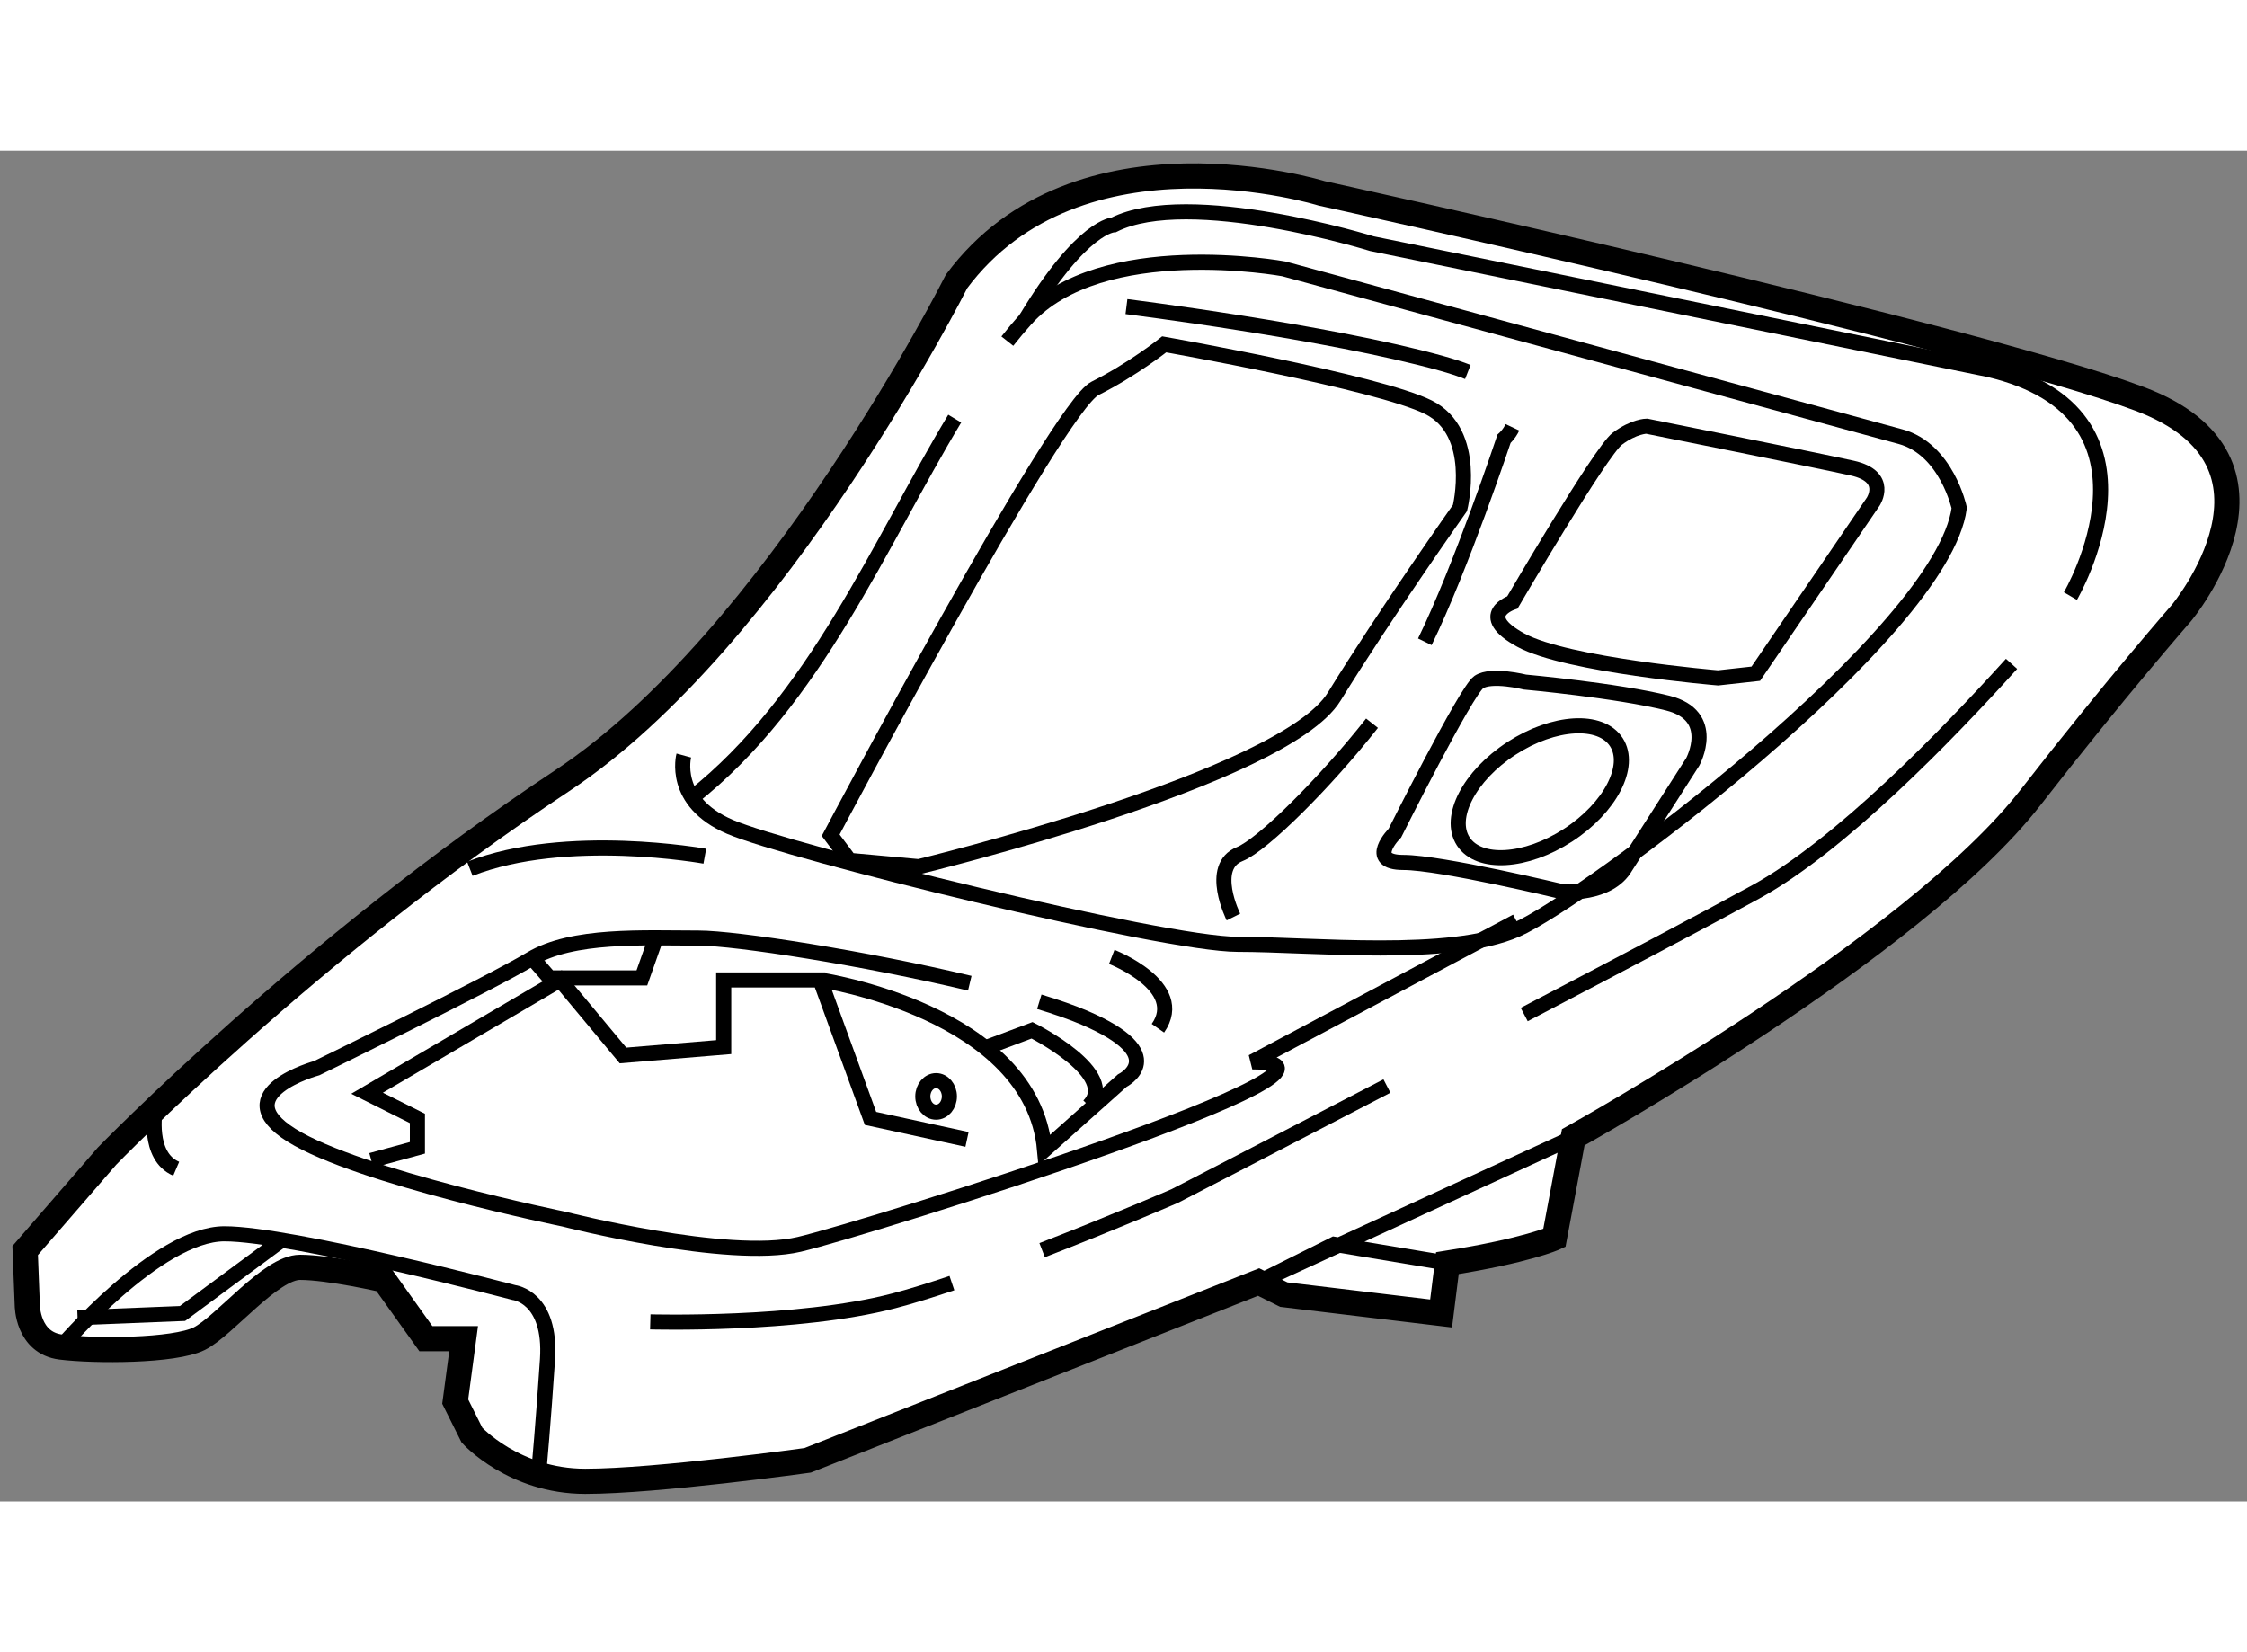 <?xml version="1.0" encoding="utf-8"?>
<!-- Generator: Adobe Illustrator 15.1.0, SVG Export Plug-In . SVG Version: 6.00 Build 0)  -->
<!DOCTYPE svg PUBLIC "-//W3C//DTD SVG 1.1//EN" "http://www.w3.org/Graphics/SVG/1.1/DTD/svg11.dtd">
<svg version="1.1" xmlns="http://www.w3.org/2000/svg" xmlns:xlink="http://www.w3.org/1999/xlink" x="0px" y="0px" width="244.8px"
	 height="180px" viewBox="65.3 19.885 44.633 26.83" enable-background="new 0 0 244.8 180" xml:space="preserve">
	
<rect x="65.3" y="19.885" width="44.633" height="26.83" fill="#808080" stroke="none"/>
	
<g><path fill="#FFFFFF" stroke="#000000" stroke-width="0.5" d="M65.8,41.731l1.625-1.875c0,0,4-4.125,9.042-7.458
			c4.261-2.817,7.833-9.917,7.833-9.917c2.417-3.25,7.25-1.75,7.25-1.75s12.917,2.833,16.25,4.083s0.833,4.25,0.833,4.25
			s-1.336,1.527-3,3.667c-2.333,3-9.083,6.75-9.083,6.75l-0.375,2c0,0-0.542,0.25-2.125,0.5l-0.125,1L90.8,42.606l-0.5-0.25
			l-8.958,3.542c0,0-3,0.417-4.417,0.417s-2.25-0.917-2.25-0.917l-0.333-0.667l0.167-1.25h-0.75l-0.833-1.167
			c0,0-1.083-0.25-1.667-0.25s-1.5,1.167-2,1.417s-2.083,0.25-2.75,0.167s-0.667-0.833-0.667-0.833L65.8,41.731z"></path><path fill="none" stroke="#000000" stroke-width="0.3" d="M66.508,43.648c0,0,1.917-2.25,3.25-2.25s5.75,1.167,5.75,1.167
			s0.75,0.083,0.667,1.333s-0.167,2.167-0.167,2.167"></path><path fill="none" stroke="#000000" stroke-width="0.3" d="M84.264,25.206c-1.491,2.474-2.769,5.596-5.214,7.526"></path><path fill="none" stroke="#000000" stroke-width="0.3" d="M78.883,31.898c0,0-0.25,0.917,0.917,1.417s8.583,2.333,10.083,2.333
			s4.208,0.291,5.542-0.292s8.458-5.875,8.792-8.375c0,0-0.25-1.167-1.167-1.417S90.8,22.231,90.8,22.231s-3.624-0.667-5.125,1
			c-0.125,0.139-0.247,0.285-0.366,0.436"></path><path fill="none" stroke="#000000" stroke-width="0.3" d="M84.563,36.421c-2.08-0.496-4.637-0.897-5.389-0.897
			c-1.083,0-2.5-0.083-3.333,0.417s-4.25,2.167-4.25,2.167s-1.833,0.5-0.5,1.333s5.417,1.667,5.417,1.667s3.25,0.833,4.667,0.5
			s11.875-3.625,9-3.625l5.25-2.792"></path><path fill="none" stroke="#000000" stroke-width="0.3" d="M81.591,36.356c0,0,4.208,0.625,4.458,3.375l1.542-1.375
			c0,0,1-0.5-0.75-1.25c-0.245-0.105-0.55-0.211-0.897-0.317"></path><path fill="none" stroke="#000000" stroke-width="0.3" d="M79.3,33.898c0,0-2.75-0.5-4.667,0.25"></path><path fill="none" stroke="#000000" stroke-width="0.3" d="M87.383,35.898c0,0,1.5,0.583,0.917,1.417"></path><path fill="none" stroke="#000000" stroke-width="0.3" d="M68.383,38.939c0,0-0.167,0.917,0.417,1.167"></path><path fill="none" stroke="#000000" stroke-width="0.3" d="M84.208,42.377c-0.421,0.142-0.817,0.265-1.158,0.354
			c-1.917,0.5-4.833,0.417-4.833,0.417"></path><path fill="none" stroke="#000000" stroke-width="0.3" d="M92.849,38.463c-2.308,1.2-4.215,2.185-4.215,2.185
			s-1.228,0.531-2.634,1.075"></path><path fill="none" stroke="#000000" stroke-width="0.3" d="M105.256,30.077c-1.293,1.432-3.413,3.615-5.081,4.53
			c-0.938,0.514-2.715,1.451-4.599,2.436"></path><path fill="none" stroke="#000000" stroke-width="0.3" d="M85.675,23.231c1.125-1.875,1.75-1.875,1.75-1.875
			c1.5-0.75,5.125,0.375,5.125,0.375l12.25,2.5c3.75,0.875,1.625,4.5,1.625,4.5"></path><polyline fill="none" stroke="#000000" stroke-width="0.3" points="72.675,39.94 73.591,39.69 73.591,39.106 72.591,38.606 
			76.425,36.356 77.675,37.856 79.675,37.69 79.675,36.356 81.591,36.356 82.591,39.106 84.508,39.523 		"></polyline><polyline fill="none" stroke="#000000" stroke-width="0.3" points="75.925,35.981 76.216,36.315 78.05,36.315 78.3,35.606 		"></polyline><path fill="none" stroke="#000000" stroke-width="0.3" d="M102.508,26.856c0,0,0.333-0.5-0.417-0.667s-4.083-0.833-4.083-0.833
			s-0.25,0-0.583,0.25s-2.083,3.25-2.083,3.25s-0.75,0.25,0.167,0.75s3.917,0.75,3.917,0.75l0.75-0.083L102.508,26.856z"></path><ellipse transform="matrix(0.839 -0.544 0.544 0.839 -2.293 57.435)" fill="none" stroke="#000000" stroke-width="0.3" cx="95.886" cy="32.592" rx="1.812" ry="1.029"></ellipse><path fill="none" stroke="#000000" stroke-width="0.3" d="M97.591,34.106l1.333-2.083c0,0,0.5-0.917-0.5-1.167
			s-2.833-0.417-2.833-0.417s-0.667-0.167-0.917,0s-1.667,3-1.667,3s-0.583,0.583,0.167,0.583s3.167,0.583,3.167,0.583
			S97.258,34.689,97.591,34.106z"></path><polyline fill="none" stroke="#000000" stroke-width="0.3" points="66.841,43.064 68.925,42.981 70.841,41.564 		"></polyline><polyline fill="none" stroke="#000000" stroke-width="0.3" points="94.05,41.981 91.8,41.606 90.3,42.356 96.55,39.481 		"></polyline><path fill="none" stroke="#000000" stroke-width="0.3" d="M94.3,26.981c0,0,0.375-1.5-0.625-2s-5.25-1.25-5.25-1.25
			s-0.625,0.5-1.375,0.875s-5.25,8.875-5.25,8.875l0.375,0.5l1.375,0.125c0,0,7.25-1.75,8.25-3.375S94.3,26.981,94.3,26.981z"></path><path fill="none" stroke="#000000" stroke-width="0.3" d="M84.8,37.731l1-0.375c0,0,1.75,0.875,1.125,1.5"></path><ellipse fill="none" stroke="#000000" stroke-width="0.3" cx="83.894" cy="38.669" rx="0.264" ry="0.313"></ellipse><path fill="none" stroke="#000000" stroke-width="0.3" d="M94.456,24.28c-0.153-0.06-0.329-0.118-0.531-0.174
			c-2.25-0.625-6.25-1.125-6.25-1.125"></path><path fill="none" stroke="#000000" stroke-width="0.3" d="M93.602,29.639c0.721-1.475,1.573-4.032,1.573-4.032
			s0.101-0.088,0.167-0.228"></path><path fill="none" stroke="#000000" stroke-width="0.3" d="M89.8,35.106c0,0-0.5-1,0.125-1.25c0.453-0.181,1.693-1.413,2.628-2.6"></path></g>


</svg>